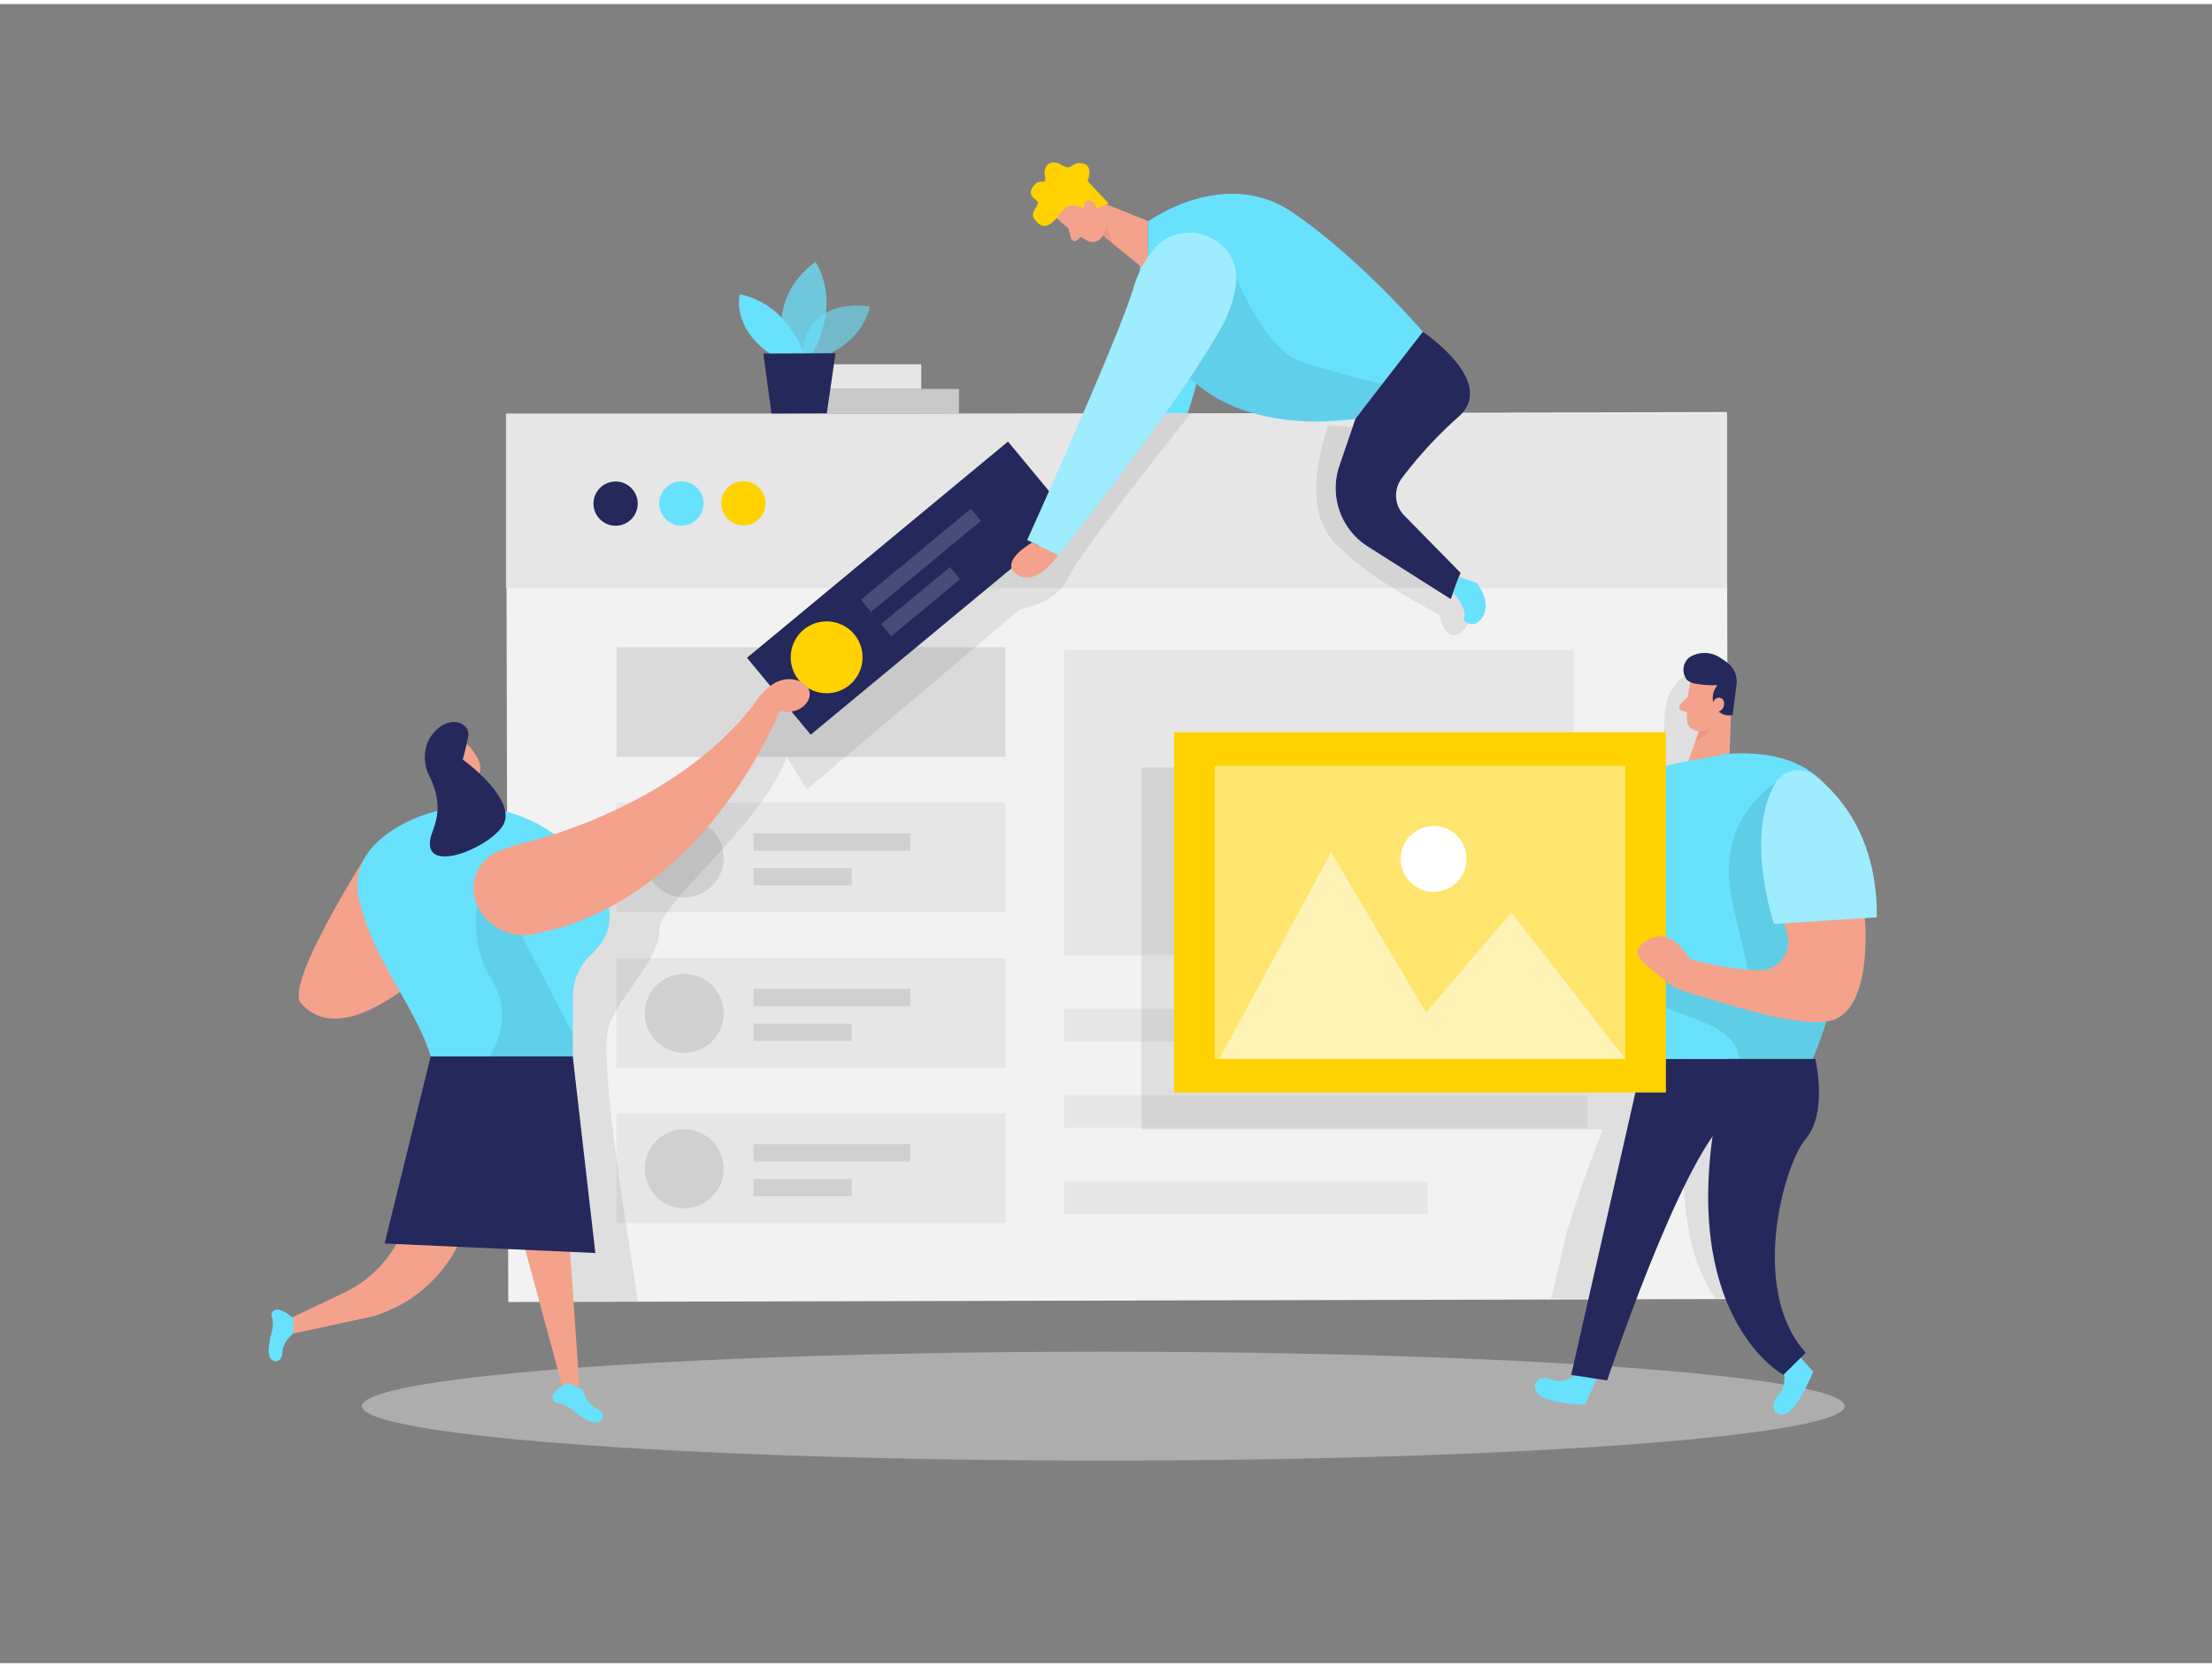 <svg xmlns="http://www.w3.org/2000/svg" id="Layer_1" width="406" height="306" class="illustration styles_illustrationTablet__1DWOa" data-name="Layer 1" viewBox="0 0 400 300"><rect x="0" y="0" width="400" height="300" fill="#808080" stroke="none"/><title>_</title><ellipse cx="199.51" cy="253.53" fill="#e6e6e6" opacity=".45" rx="134.06" ry="9.85"/><path fill="#68e1fd" d="M206.35,43.21l-1.28,28c-3.73,7-4.81,8.16-6.14,8.41V88c3.29.8,6.21,1,7.93,0,6-3.6,10.14-21.89,10.14-21.89Z"/><rect width="220.73" height="160.39" x="91.72" y="74.04" fill="#f2f2f2" transform="translate(-0.38 0.5) rotate(-0.14)"/><rect width="220.81" height="31.58" x="91.51" y="74.04" fill="#e6e6e6"/><circle cx="111.32" cy="90.33" r="4" fill="#24285b"/><circle cx="123.22" cy="90.3" r="4" fill="#68e1fd"/><circle cx="134.43" cy="90.27" r="4" fill="#ffd200"/><rect width="94.63" height="5.89" x="192.42" y="181.71" fill="#e6e6e6"/><rect width="94.63" height="5.89" x="192.42" y="197.31" fill="#e6e6e6"/><rect width="65.75" height="5.89" x="192.42" y="212.91" fill="#e6e6e6"/><rect width="92.18" height="55.2" x="192.42" y="116.79" fill="#e6e6e6"/><rect width="70.33" height="19.84" x="111.48" y="116.29" fill="#666" opacity=".17"/><rect width="70.33" height="19.84" x="111.48" y="144.39" fill="#e6e6e6"/><circle cx="123.73" cy="154.4" r="7.14" fill="#666" opacity=".17"/><rect width="28.37" height="3.14" x="136.25" y="149.96" fill="#666" opacity=".17"/><rect width="17.78" height="3.14" x="136.25" y="156.24" fill="#666" opacity=".17"/><rect width="70.33" height="19.84" x="111.48" y="172.5" fill="#e6e6e6"/><circle cx="123.73" cy="182.51" r="7.14" fill="#666" opacity=".17"/><rect width="28.37" height="3.14" x="136.25" y="178.06" fill="#666" opacity=".17"/><rect width="17.78" height="3.14" x="136.25" y="184.35" fill="#666" opacity=".17"/><rect width="70.33" height="19.84" x="111.48" y="200.6" fill="#e6e6e6"/><circle cx="123.73" cy="210.61" r="7.14" fill="#666" opacity=".17"/><rect width="28.37" height="3.14" x="136.25" y="206.17" fill="#666" opacity=".17"/><rect width="17.78" height="3.14" x="136.25" y="212.45" fill="#666" opacity=".17"/><path d="M115.32,234.64c.34,0-7.8-44.21-5.09-50.29s9.15-12,9-16.89,18.87-19.33,23-31.33l3.7,5.85,38.55-32.56s6.57-.94,8.71-5.71S215.36,74,215.36,74H204.64l-12.1,15.8-8.2-3.47-43.79,33-2.51,9.7s-31.32,22.47-41.66,34.34,3.45,71.26,3.45,71.26Z" opacity=".08"/><rect width="61.29" height="18.06" x="133.79" y="96.59" fill="#24285b" transform="translate(-29.57 129.18) rotate(-39.64)"/><circle cx="149.48" cy="118.12" r="6.5" fill="#ffd200"/><rect width="25.82" height="2.86" x="153.62" y="99.16" fill="#fff" opacity=".17" transform="translate(-25.88 129.36) rotate(-39.64)"/><rect width="16.18" height="2.86" x="158.38" y="106.64" fill="#fff" opacity=".17" transform="translate(-30.67 131.04) rotate(-39.64)"/><path fill="#f4a28c" d="M80.05,199.15,73.52,220A21.46,21.46,0,0,1,62.27,233l-9.6,4.56.39,2.84,14.34-3.1A25.25,25.25,0,0,0,83,224.08l10.13-20.86Z"/><polygon fill="#f4a28c" points="101.69 205.03 104.75 249.75 101.9 250.74 90.55 208.91 101.69 205.03"/><path fill="#68e1fd" d="M105.34,250.52S106,253.17,108,254s1,3.71-2,1.95a19.17,19.17,0,0,1-2.65-1.85,5.64,5.64,0,0,0-2.69-1.15,1,1,0,0,1-.73-.78c-.4-1.46,2.92-2.84,2.92-2.84Z"/><path fill="#68e1fd" d="M53.06,240.37s-2,1.54-2,3.56-2.8,2.27-2.45-1a19,19,0,0,1,.56-3,5.2,5.2,0,0,0-.05-2.74.87.87,0,0,1,.39-.92c1.09-.9,3.55,1.4,3.55,1.4Z"/><polygon fill="#f4a28c" points="84.57 140.22 85.64 144.52 82.15 146.36 81.54 139 84.57 140.22"/><path fill="#f4a28c" d="M80.72,134.86a2.62,2.62,0,0,1,4.38-.38c1.29,1.62,2.8,4.15.77,5.3-3.11,1.76-5.51-2.18-5.51-2.18A4.73,4.73,0,0,1,80.72,134.86Z"/><path fill="#f4a28c" d="M66.4,153.71s-15,23.47-12,26.93c9.54,11,30.72-13.74,30.72-13.74Z"/><path fill="#68e1fd" d="M100.36,150.2a25.91,25.91,0,0,0-29.8-.53c-3.93,2.67-7,6.67-5.57,12.45,3.25,13.57,13.65,22.51,14,34.45l24.61-1.65V179.55a10.5,10.5,0,0,1,3.36-7.74c2.14-2,4.28-5.21,2.82-9.63C108.45,158.24,105.09,153.67,100.36,150.2Z"/><path fill="#f4a28c" d="M82.67,137.6s-.7-.69-1.12.18.89,1.41,1.32,1S82.67,137.6,82.67,137.6Z"/><path d="M88.18,156.6s-5.32,10.16.85,20.07-5.52,19.59-5.52,19.59l20.06-1.34v-8.76Z" opacity=".08"/><path fill="#24285b" d="M77.93,150.51c.47-1.84,2.66-5.18-.42-11.2a7.39,7.39,0,0,1,.06-6.33c2.93-4.94,7.65-3.25,7.09-.48s-1,4.09-1,4.09,8.94,6.41,7.63,11.13C90.18,151.92,75.94,158.17,77.93,150.51Z"/><polygon fill="#24285b" points="77.88 190.29 103.57 190.29 107.66 225.84 69.55 224.12 77.88 190.29"/><path fill="#f4a28c" d="M86.26,162.84A7.22,7.22,0,0,1,90,153.27a38,38,0,0,1,5.37-1.76c10.94-2.8,29.94-10.41,41.1-25.07,0,0,3.22-5.61,7.75-4.12s1.38,6.76-3.18,5.44c0,0-13.63,34.74-44.79,40.46a9.19,9.19,0,0,1-10-5.38Z"/><polygon fill="#f4a28c" points="195.21 34.26 207.65 39.24 207.5 48.42 196.66 39.6 195.21 34.26"/><path fill="#ce8172" d="M198.3,41.05a4.84,4.84,0,0,0,0-2.78,7.65,7.65,0,0,1,2.75,4.9Z" opacity=".31"/><path fill="#f4a28c" d="M191.22,38.82a25.25,25.25,0,0,0,5.5,4,2,2,0,0,0,2.72-1,4.52,4.52,0,0,0-.44-4.9l-2-3.19a3.65,3.65,0,0,0-4.07-1.19C190.16,33.25,189.33,37.18,191.22,38.82Z"/><path fill="#f4a28c" d="M193.17,40.5l.52,1.87a.66.66,0,0,0,1.06.33l1.2-1Z"/><path fill="#ffd200" d="M200.48,36.05,196.68,32s1.2-2.91-1-3.2-1.73,1.48-3.72.29-3.4.15-3,2-.82.33-1.91,1.61-.71,2.06.35,2.77-1.37,2-.34,3.4,2.3,2.29,4.73-1.1S195.51,38.7,200.48,36.05Z"/><path fill="#f4a28c" d="M196.67,37.61s-1.21-1-.38-1.85,2.59.6,1.75,2Z"/><path d="M240.17,76.31s-5.27,13.68.71,20.55,19.34,13.51,19.34,13.51,1.71,8,5.94.73l-.82-3.94-12.51-9.52-8-10.11,5.16-11Z" opacity=".08"/><path fill="#68e1fd" d="M257.31,59.27,250,68.63h0L245.11,75a45.5,45.5,0,0,1-8.59.47c-8.48-.3-20.94-3-26.37-15.12a33.09,33.09,0,0,1-2.64-11.9l.14-9.17s13.7-10,26-1.66S257.31,59.27,257.31,59.27Z"/><path fill="#24285b" d="M257.31,59.27S271,68.41,263.66,74.7a76.29,76.29,0,0,0-10.14,11,5.16,5.16,0,0,0,.41,6.77l10.18,10.37-1.77,4.75-15-9.51a12.51,12.51,0,0,1-5.14-14.56L245.11,75Z"/><path d="M250,68.63,245.11,75s-3.57.24-8.59.47c-8.48-.3-20.94-3-26.37-15.12,4.4-6,10.19-11.66,12.91-12.28,0,0,5.1,14.39,12.72,16.78,7.44,2.34,13.94,3.75,14.25,3.82Z" opacity=".08"/><path fill="#68e1fd" d="M223.5,50.61c1-8.42-9.87-12.66-15.08-6A19.75,19.75,0,0,0,205,51.25c-2.66,9-19.25,45.66-19.25,45.66l5.63,2.75s21.09-26.36,29.3-40.87A22,22,0,0,0,223.5,50.61Z"/><path fill="#fff" d="M223.5,50.61c1-8.42-9.87-12.66-15.08-6A19.75,19.75,0,0,0,205,51.25c-2.66,9-19.25,45.66-19.25,45.66l5.63,2.75s21.09-26.36,29.3-40.87A22,22,0,0,0,223.5,50.61Z" opacity=".36"/><path fill="#f4a28c" d="M186.64,97.36s-6.21,3.5-2.72,5.81,7.42-3.51,7.42-3.51Z"/><path fill="#68e1fd" d="M262.76,106.41s2.89,3,1.87,4.94c0,0,2,2.13,3.56-.67s-1.16-6-1.16-6l-3.23-1.1Z"/><path d="M288.73,206.33q-3,7.78-5.41,15.76c-.32,1.06-1.69,7.6-2.84,11.93h13.33a56.19,56.19,0,0,1,10.41-27.94c.13,9.66.49,20,5.94,27.94h6.09a9.08,9.08,0,0,0,2.12-5.25,27.57,27.57,0,0,0-.93-7.85,122,122,0,0,1-2.54-24.19c0-10.23,1.19-20.48.31-30.68-.53-6.05-2-12.49-6.63-16.48a4.81,4.81,0,0,0-.62-.47c.46-3.6.69-7.24.9-10.85l.64-10.52c.22-3.57-1.79-9.38-5.91-5.37-3.36,3.26-2.19,7-3,10.89-1.28,6.08-8.81,5.29-13.56,5.08-15-.67-30.16-.29-45.22-.29H206.42v65.47h83.47C289.49,204.45,289.09,205.39,288.73,206.33Z" opacity=".08"/><path fill="#68e1fd" d="M285.24,247.57s-2.21,2.18-4.6,1.15-4.13,1-2.37,2.73,8.42,1.79,8.42,1.79l1.95-4.51Z"/><path fill="#68e1fd" d="M322.35,246.56s1.08,3-.72,4.92-.68,4.4,1.5,3.34,4.75-7.54,4.75-7.54l-3.23-3.6Z"/><path fill="#24285b" d="M328.26,190.73s2.33,9.7-1.72,14.47-10.25,27.37,0,38.67l-4.05,4s-17.75-9.54-12.69-43.94l-12.68-13.21Z"/><path fill="#24285b" d="M297.12,190.73l-13,57.15,6.51,1s13-39.17,21.61-47.21Z"/><path fill="#68e1fd" d="M294.1,140.48s-13.58,5.79-11.5,27l13.26-1.13Z"/><path fill="#fff" d="M294.1,140.48s-13.58,5.79-11.5,27l13.26-1.13Z" opacity=".36"/><polygon fill="#f4a28c" points="313.17 124.6 312.65 138.38 305.08 137.55 308.49 127.86 313.17 124.6"/><path fill="#ce8172" d="M307.66,130a5,5,0,0,0,2.7-1,7.9,7.9,0,0,1-3.8,4.36Z" opacity=".31"/><path fill="#68e1fd" d="M312,135.59l-4.42.92s-20.24,2.18-21.06,13.6,10.61,40.62,10.61,40.62h30.67S352.35,132.57,312,135.59Z"/><path fill="#f4a28c" d="M305.7,122.58a26,26,0,0,0-.62,7,2.12,2.12,0,0,0,2.34,1.87,4.67,4.67,0,0,0,4.1-3l1.75-3.47a3.79,3.79,0,0,0-1.09-4.23C310.06,118.72,306.14,120.05,305.7,122.58Z"/><path d="M321,140.91S310.55,147,313,160.79s6.48,18.53-2.17,16.61-12.21-6.27-12.21-6.27-6.23,5.08,0,8.93,14.68,3.85,16,10.67h13.16s1.06-3,2.47-6.75S321,140.91,321,140.91Z" opacity=".09"/><path fill="#24285b" d="M306.71,122.9a16.81,16.81,0,0,0,3.88.24,3.51,3.51,0,0,0-.53,3.81,2.85,2.85,0,0,0,3.26,1.6l.68-5.36a4.26,4.26,0,0,0-1.63-4.08,16.66,16.66,0,0,0-1.66-1.13,5.09,5.09,0,0,0-5.27.19,2.9,2.9,0,0,0-.35,4.06A3,3,0,0,0,306.71,122.9Z"/><path fill="#f4a28c" d="M309.63,126.77s.26-1.61,1.45-1.31.83,2.6-.84,2.59Z"/><rect width="88.95" height="65.14" x="212.3" y="131.68" fill="#ffd200"/><rect width="74.26" height="53" x="219.65" y="137.75" fill="#fff" opacity=".43"/><polygon fill="#fff" points="220.5 190.75 240.71 153.38 257.87 182.36 273.31 164.25 293.9 190.75 220.5 190.75" opacity=".49"/><circle cx="259.25" cy="154.57" r="5.96" fill="#fff"/><path fill="#f4a28c" d="M337.22,165.28s1.73,17.71-7,18.7c-6.56.74-17.08-3-23.51-4.79-2.78-.8-4.13-1.17-6.27-3.12-2.56-2.34-6.12-4-3.36-6.23,4.91-4,8.4,2.81,8.4,2.81a54.18,54.18,0,0,0,12.59,2.1,5.14,5.14,0,0,0,5.11-6.47l-1.62-6.1S333.09,151.38,337.22,165.28Z"/><path fill="#f4a28c" d="M305.24,125.2l-1.38,1.44a.68.68,0,0,0,.27,1.11l1.55.52Z"/><path fill="#68e1fd" d="M328.19,139.53c4.49,3.47,11.32,11.13,11.19,25.61l-18.58,1.19s-5.37-15.9.24-25.42A4.84,4.84,0,0,1,328.19,139.53Z"/><path fill="#fff" d="M328.19,139.53c4.49,3.47,11.32,11.13,11.19,25.61l-18.58,1.19s-5.37-15.9.24-25.42A4.84,4.84,0,0,1,328.19,139.53Z" opacity=".36"/><rect width="28" height="4.43" x="145.42" y="69.58" fill="#c9c9c9" transform="translate(318.83 143.6) rotate(-180)"/><rect width="21.18" height="4.43" x="145.42" y="65.13" fill="#e6e6e6" transform="translate(312.01 134.7) rotate(-180)"/><path fill="#68e1fd" d="M147.79,64.12s7.82-2.14,9.53-9.43c0,0-12.13-2.45-12.48,10.07Z" opacity=".58"/><path fill="#68e1fd" d="M146.83,63.34s5.46-8.65.65-16.73c0,0-9.22,5.86-5.12,16.75Z" opacity=".73"/><path fill="#68e1fd" d="M145.42,63.35s-2.89-9.13-11.63-10.86c0,0-1.63,5.92,5.66,10.88Z"/><polygon fill="#24285b" points="151.09 63.14 149.51 74 139.51 74.04 138.04 63.19 151.09 63.14"/></svg>